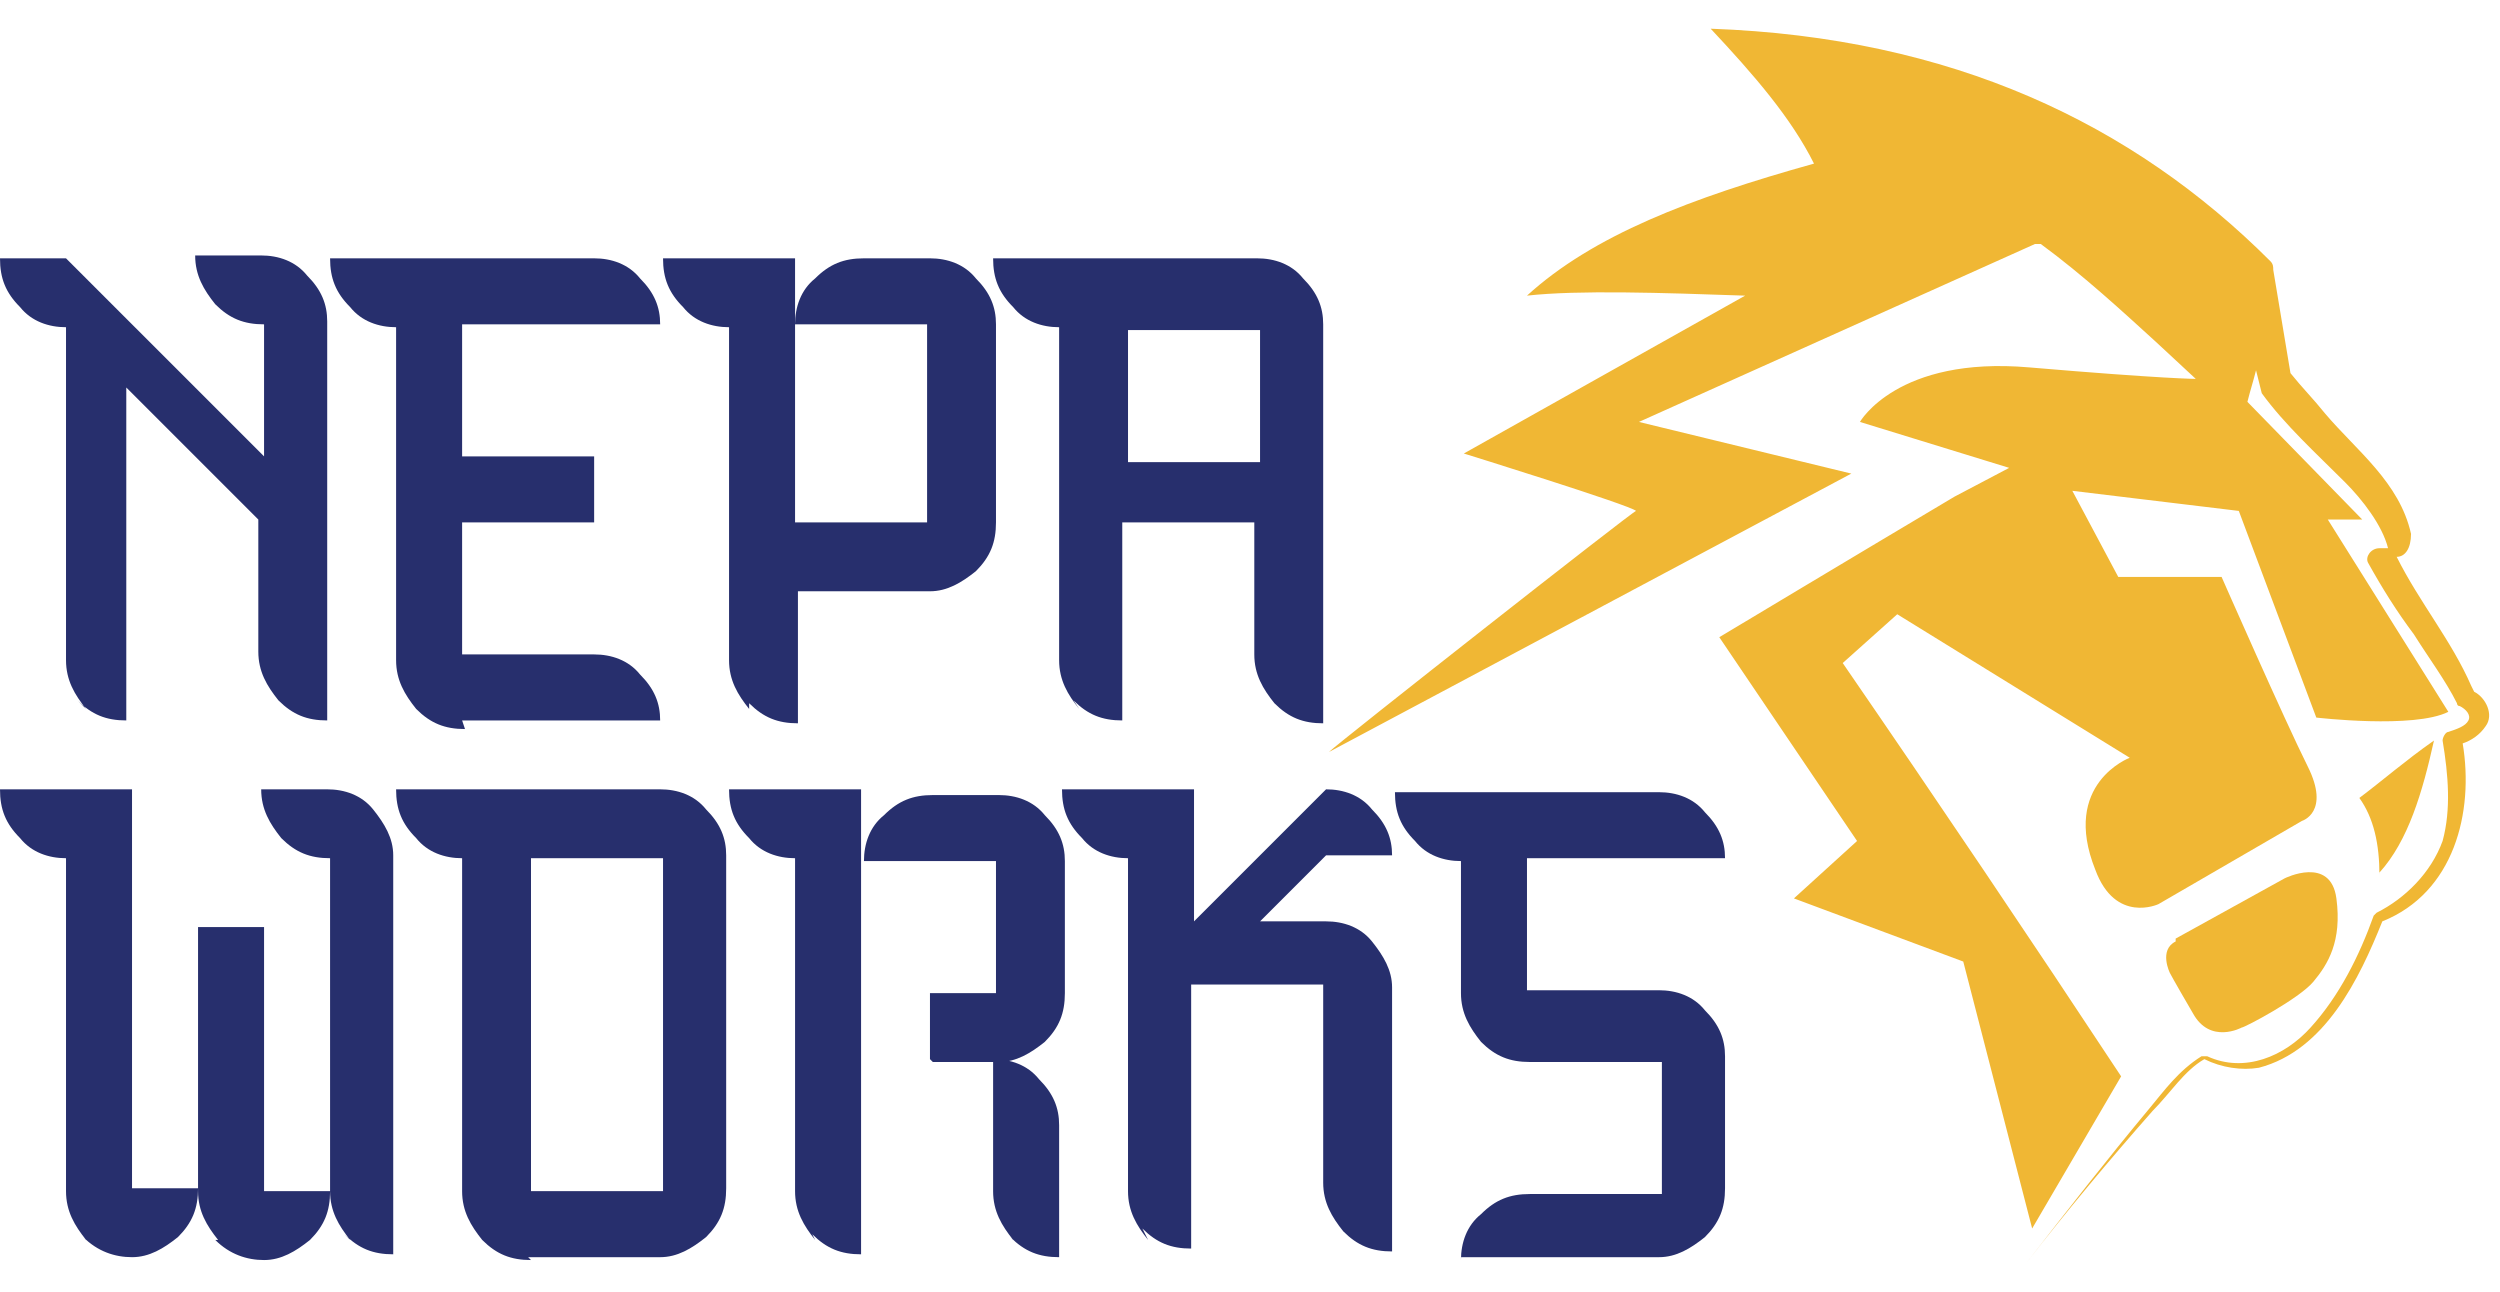 <?xml version="1.0" encoding="UTF-8"?>
<svg id="Layer_1" xmlns="http://www.w3.org/2000/svg" version="1.1" viewBox="0 0 87.1 45">
  <!-- Generator: Adobe Illustrator 29.3.1, SVG Export Plug-In . SVG Version: 2.1.0 Build 151)  -->
  <defs>
    <style>
      .st0 {
        fill: #f0b734;
      }

      .st1 {
        fill: #272f6d;
      }
    </style>
  </defs>
  <g>
    <g>
      <path class="st0" d="M86.1,23.9c-.7-1.6-1.8-2.9-2.6-4.5.3,0,.5-.3.5-.8-.4-1.8-1.9-2.9-3-4.2-.4-.5-.8-.9-1.2-1.4l-.6-3.6c0-.1,0-.2-.1-.3h0c-4.8-4.8-11.1-7.8-19.5-8.1,1.5,1.6,2.8,3.1,3.6,4.7-4.3,1.2-7.7,2.5-10,4.6,1.8-.2,4.7-.1,7.6,0l-9.8,5.5s5.8,1.8,6,2c-.1,0-10.4,8.1-10.7,8.4l18.2-9.7-7.4-1.8,13.8-6.2c0,0,.1,0,.2,0,1.5,1.1,2.9,2.4,4,3.4l1.4,1.3s-1.1,0-5.8-.4c-4.6-.4-5.9,1.9-5.9,1.9l5.2,1.6-1.9,1c-3.2,1.9-8.2,4.9-8.2,4.9l4.8,7.1-2.2,2,5.9,2.2,2.4,9.3,3.1-5.3c-3.1-4.7-6.4-9.6-9.7-14.4l1.9-1.7,8.1,5s-2.4.9-1.2,3.9c.7,1.9,2.2,1.2,2.2,1.2l5-2.9s1-.3.2-1.9c-.8-1.6-3-6.6-3-6.6h-3.6c0,0-1.6-3-1.6-3l5.8.7,2.7,7.2s3.4.4,4.6-.2l-4.2-6.7h1.2l-4-4.1c.1-.4.2-.7.3-1.1l.2.8c.8,1.1,1.9,2.1,2.9,3.1.6.6,1.3,1.5,1.5,2.3,0,0-.2,0-.3,0-.3,0-.5.3-.4.5.5.9,1,1.7,1.6,2.5.5.8,1.1,1.6,1.5,2.4,0,0,0,.1.1.1.2.1.4.3.3.5-.1.2-.4.3-.7.4-.1,0-.2.2-.2.3.2,1.2.3,2.4,0,3.5-.4,1.1-1.3,2-2.3,2.5,0,0,0,0-.1.1-.5,1.4-1.2,2.8-2.2,3.9-.9,1-2.3,1.6-3.6,1,0,0-.2,0-.2,0-.8.5-1.3,1.2-1.8,1.8-1.5,1.8-2.9,3.6-4.3,5.4,1.4-1.8,2.9-3.6,4.4-5.3.6-.6,1.1-1.4,1.8-1.8.6.3,1.3.4,1.9.3,2.3-.6,3.5-3.1,4.3-5.1,2.5-1,3.2-3.8,2.8-6.2.3-.1.6-.3.8-.6.3-.4,0-1-.4-1.2ZM71,8.4s0,0,0,0c.1,0,.2,0,.2,0h-.1Z"/>
      <path class="st0" d="M71.1,8.3h-.1s0,0,0,0c.1,0,.2,0,.2,0Z"/>
      <path class="st0" d="M82.9,30.4c1-1.1,1.5-2.8,1.9-4.6-1,.7-1.8,1.4-2.6,2,.5.7.7,1.6.7,2.7Z"/>
      <path class="st0" d="M75.8,32.7l3.8-2.1s1.6-.8,1.8.7-.3,2.3-.8,2.9-2.4,1.6-2.5,1.6c0,0-1.1.6-1.7-.5-.7-1.2-.8-1.4-.8-1.4,0,0-.4-.8.2-1.1Z"/>
    </g>
    <path class="st0" d="M71.1,8.3h-.1s0,0,0,0c.1,0,.2,0,.2,0Z"/>
  </g>
  <g>
    <path class="st1" d="M3,24.7c-.4-.5-.7-1-.7-1.7v-11.6c-.6,0-1.2-.2-1.6-.7-.5-.5-.7-1-.7-1.7h2.3l6.9,6.9v-4.6c-.7,0-1.2-.2-1.7-.7-.4-.5-.7-1-.7-1.7h2.3c.6,0,1.2.2,1.6.7.5.5.7,1,.7,1.6v13.9c-.7,0-1.2-.2-1.7-.7-.4-.5-.7-1-.7-1.7v-4.6l-4.6-4.6v11.6c-.7,0-1.2-.2-1.7-.7Z"/>
    <path class="st1" d="M16.2,25.4c-.7,0-1.2-.2-1.7-.7-.4-.5-.7-1-.7-1.7v-11.6c-.6,0-1.2-.2-1.6-.7-.5-.5-.7-1-.7-1.7h9.2c.6,0,1.2.2,1.6.7.5.5.7,1,.7,1.6h-6.9v4.6h4.6v2.3h-4.6v4.6h4.6c.6,0,1.2.2,1.6.7.5.5.7,1,.7,1.6h-6.9Z"/>
    <path class="st1" d="M26.1,24.7c-.4-.5-.7-1-.7-1.7v-11.6c-.6,0-1.2-.2-1.6-.7-.5-.5-.7-1-.7-1.7h4.6v9.2h4.6v-6.9h-4.6c0-.6.2-1.2.7-1.6.5-.5,1-.7,1.7-.7h2.3c.6,0,1.2.2,1.6.7.5.5.7,1,.7,1.6v6.9c0,.7-.2,1.2-.7,1.7-.5.4-1,.7-1.6.7h-4.6v4.6c-.7,0-1.2-.2-1.7-.7Z"/>
    <path class="st1" d="M37.6,24.7c-.4-.5-.7-1-.7-1.7v-11.6c-.6,0-1.2-.2-1.6-.7-.5-.5-.7-1-.7-1.7h9.2c.6,0,1.2.2,1.6.7.5.5.7,1,.7,1.6v13.9c-.7,0-1.2-.2-1.7-.7-.4-.5-.7-1-.7-1.7v-4.6h-4.6v6.9c-.7,0-1.2-.2-1.7-.7ZM43.9,16.1v-4.6h-4.6v4.6h4.6Z"/>
    <path class="st1" d="M3,43.2c-.4-.5-.7-1-.7-1.7v-11.6c-.6,0-1.2-.2-1.6-.7-.5-.5-.7-1-.7-1.7h4.6v13.9h2.3c0,.7-.2,1.2-.7,1.7-.5.4-1,.7-1.6.7s-1.2-.2-1.7-.7ZM7.6,43.2c-.4-.5-.7-1-.7-1.7v-9.2h2.3v9.2h2.3c0,.7-.2,1.2-.7,1.7-.5.4-1,.7-1.6.7s-1.2-.2-1.7-.7ZM12.2,43.2c-.4-.5-.7-1-.7-1.7v-11.6c-.7,0-1.2-.2-1.7-.7-.4-.5-.7-1-.7-1.7h2.3c.6,0,1.2.2,1.6.7s.7,1,.7,1.6v13.9c-.7,0-1.2-.2-1.7-.7Z"/>
    <path class="st1" d="M18.5,43.9c-.7,0-1.2-.2-1.7-.7-.4-.5-.7-1-.7-1.7v-11.6c-.6,0-1.2-.2-1.6-.7-.5-.5-.7-1-.7-1.7h9.2c.6,0,1.2.2,1.6.7.5.5.7,1,.7,1.6v11.6c0,.7-.2,1.2-.7,1.7-.5.4-1,.7-1.6.7h-4.6ZM23.1,41.5v-11.6h-4.6v11.6h4.6Z"/>
    <path class="st1" d="M28.4,43.2c-.4-.5-.7-1-.7-1.7v-11.6c-.6,0-1.2-.2-1.6-.7-.5-.5-.7-1-.7-1.7h4.6v16.2c-.7,0-1.2-.2-1.7-.7ZM32.4,36.9v-2.3h2.3v-4.6h-4.6c0-.6.2-1.2.7-1.6.5-.5,1-.7,1.7-.7h2.3c.6,0,1.2.2,1.6.7.5.5.7,1,.7,1.6v4.6c0,.7-.2,1.2-.7,1.7-.5.4-1,.7-1.6.7h-2.3ZM35.3,43.2c-.4-.5-.7-1-.7-1.7v-4.6c.6,0,1.2.2,1.6.7.5.5.7,1,.7,1.6v4.6c-.7,0-1.2-.2-1.7-.7Z"/>
    <path class="st1" d="M40,43.2c-.4-.5-.7-1-.7-1.7v-11.6c-.6,0-1.2-.2-1.6-.7-.5-.5-.7-1-.7-1.7h4.6v4.6l4.6-4.6c.6,0,1.2.2,1.6.7.5.5.7,1,.7,1.6h-2.3l-2.3,2.3h2.3c.6,0,1.2.2,1.6.7s.7,1,.7,1.6v9.2c-.7,0-1.2-.2-1.7-.7-.4-.5-.7-1-.7-1.7v-6.9h-4.6v9.2c-.7,0-1.2-.2-1.7-.7Z"/>
    <path class="st1" d="M50.9,43.9c0-.6.2-1.2.7-1.6.5-.5,1-.7,1.7-.7h4.6v-4.6h-4.6c-.7,0-1.2-.2-1.7-.7-.4-.5-.7-1-.7-1.7v-4.6c-.6,0-1.2-.2-1.6-.7-.5-.5-.7-1-.7-1.7h9.2c.6,0,1.2.2,1.6.7.5.5.7,1,.7,1.6h-6.9v4.6h4.6c.6,0,1.2.2,1.6.7.5.5.7,1,.7,1.6v4.6c0,.7-.2,1.2-.7,1.7-.5.4-1,.7-1.6.7h-6.9Z"/>
  </g>
</svg>